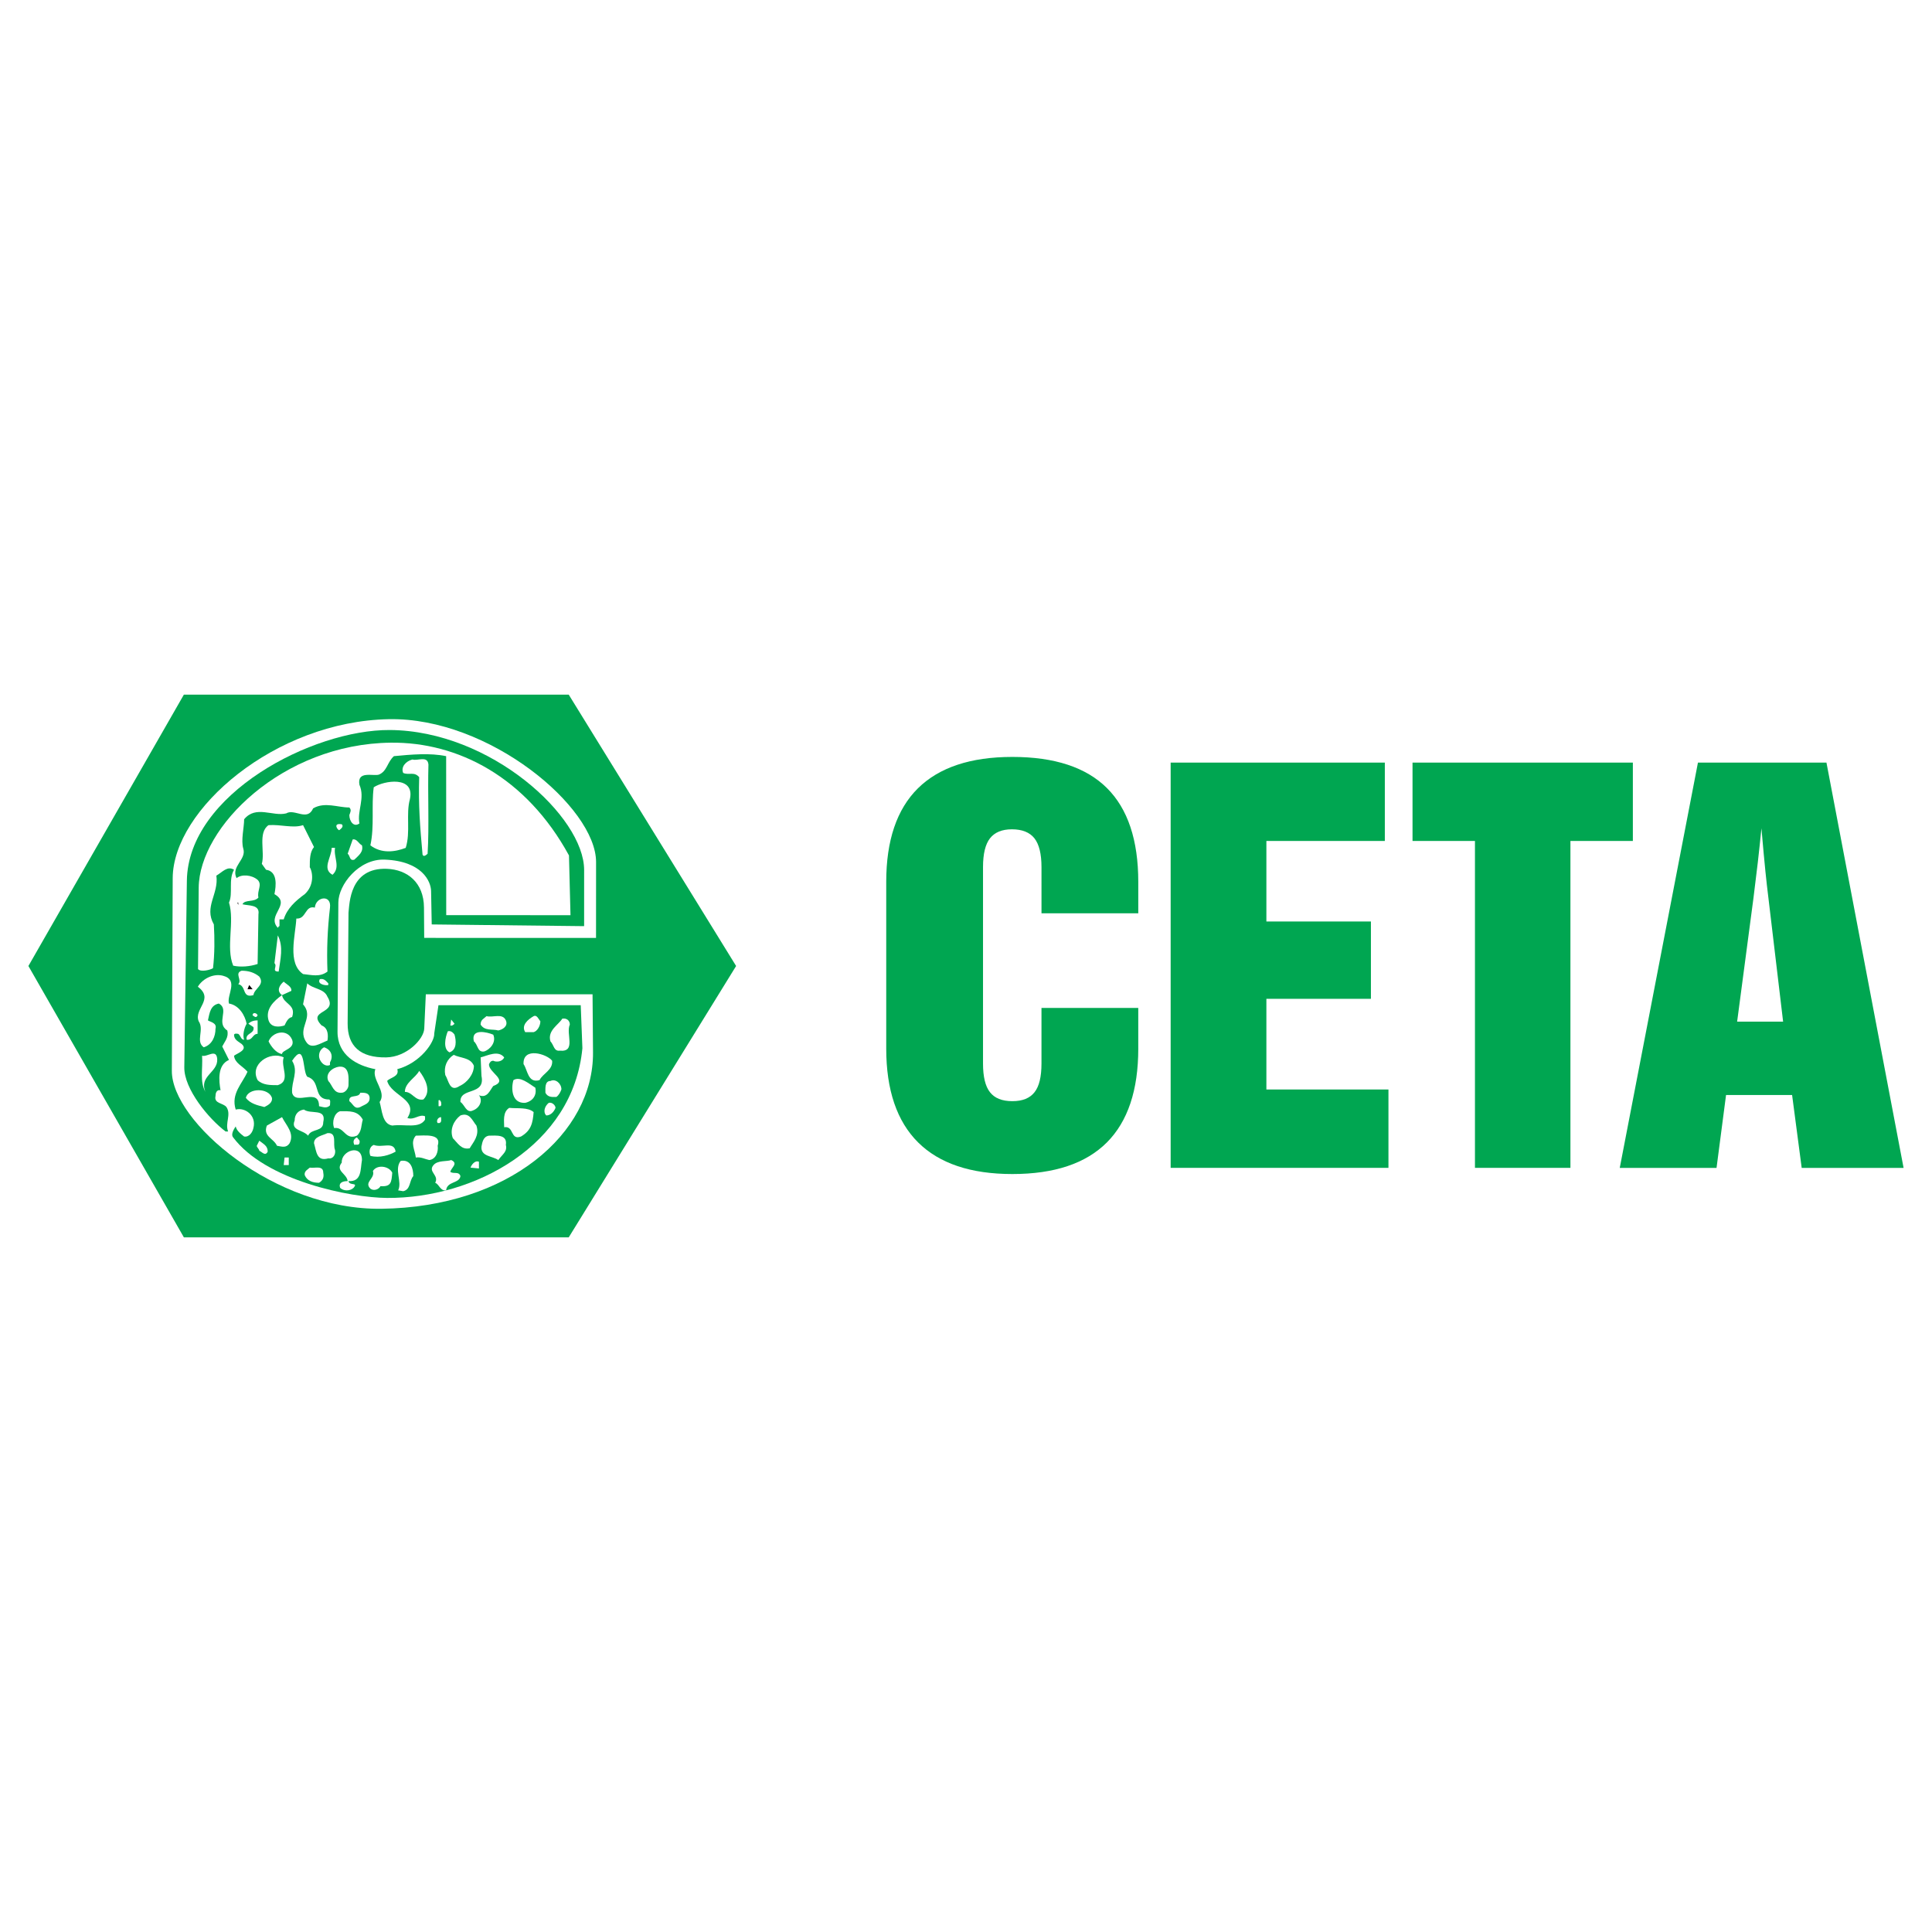 <?xml version="1.0" encoding="utf-8"?>
<!-- Generator: Adobe Illustrator 13.0.0, SVG Export Plug-In . SVG Version: 6.00 Build 14948)  -->
<!DOCTYPE svg PUBLIC "-//W3C//DTD SVG 1.0//EN" "http://www.w3.org/TR/2001/REC-SVG-20010904/DTD/svg10.dtd">
<svg version="1.0" id="Layer_1" xmlns="http://www.w3.org/2000/svg" xmlns:xlink="http://www.w3.org/1999/xlink" x="0px" y="0px"
	 width="192.756px" height="192.756px" viewBox="0 0 192.756 192.756" enable-background="new 0 0 192.756 192.756"
	 xml:space="preserve">
<g>
	<polygon fill-rule="evenodd" clip-rule="evenodd" fill="#FFFFFF" points="0,0 192.756,0 192.756,192.756 0,192.756 0,0 	"/>
	<path fill-rule="evenodd" clip-rule="evenodd" fill="#00A651" d="M161.603,116.52l7.802-40.437h12.82l7.696,40.437h-10.166
		l-0.957-7.271h-6.59l-0.949,7.271H161.603L161.603,116.52z M173.314,101.928h4.587l-1.468-12.354
		c-0.105-0.825-0.202-1.708-0.299-2.651c-0.097-0.942-0.229-2.373-0.395-4.283c-0.105,1.085-0.229,2.213-0.36,3.383
		c-0.141,1.17-0.291,2.365-0.439,3.602L173.314,101.928L173.314,101.928z M147.157,116.52V83.901h-6.229v-7.818h21.983v7.818h-6.229
		v32.618H147.157L147.157,116.52z M116.796,116.52V76.083h21.369v7.818h-11.817v8.037h10.429v7.716h-10.429v9.047h12.178v7.818
		H116.796L116.796,116.52z M113.566,104.611c0,4.158-1.045,7.279-3.137,9.375c-2.1,2.096-5.236,3.148-9.428,3.148
		c-4.147,0-7.284-1.053-9.402-3.156c-2.117-2.104-3.18-5.227-3.18-9.367v-16.62c0-4.14,1.054-7.254,3.163-9.341
		c2.117-2.087,5.254-3.131,9.419-3.131c4.209,0,7.354,1.035,9.437,3.105c2.083,2.07,3.128,5.192,3.128,9.366v3.131h-9.656V86.51
		c0-1.313-0.237-2.272-0.703-2.87c-0.474-0.598-1.221-0.9-2.249-0.9c-0.993,0-1.722,0.303-2.188,0.9
		c-0.466,0.597-0.694,1.557-0.694,2.87v19.599c0,1.322,0.229,2.273,0.694,2.861c0.466,0.598,1.203,0.893,2.231,0.893
		c1.02,0,1.748-0.295,2.215-0.893c0.465-0.588,0.693-1.539,0.693-2.861v-5.545h9.656V104.611L113.566,104.611z"/>
	<polygon fill-rule="evenodd" clip-rule="evenodd" fill="#00A651" points="2.834,96.378 18.345,69.304 56.742,69.304 73.442,96.378 
		56.742,123.451 18.345,123.451 2.834,96.378 	"/>
	<path fill-rule="evenodd" clip-rule="evenodd" fill="#FFFFFF" d="M38.807,71.752c10.003-0.183,20.666,8.801,20.663,14.254
		l-0.004,7.573l-17.144-0.005l-0.021-3.026c-0.017-2.507-1.668-3.787-3.696-3.866c-3.743-0.145-3.729,3.502-3.835,4.373
		L34.684,102.1c-0.018,2.266,1.257,3.441,3.852,3.396c2.057-0.037,3.744-1.832,3.791-2.865l0.157-3.432h16.635l0.046,5.795
		c0.065,8.084-8.407,15.439-21.099,15.605c-10.713,0.141-20.944-8.719-20.922-13.76l0.086-19.227
		C17.261,80.776,27.429,71.961,38.807,71.752L38.807,71.752z"/>
	<path fill-rule="evenodd" clip-rule="evenodd" fill="#00A651" d="M58.279,86.8l-0.001,5.602l-15.205-0.171l-0.063-3.332
		c-0.018-0.946-0.873-2.977-4.61-3.135c-2.606-0.111-4.642,2.521-4.642,4.284l-0.083,12.882c-0.015,2.355,1.954,3.402,3.776,3.742
		c-0.419,1.008,1.18,2.266,0.424,3.273c0.252,0.84,0.252,2.184,1.259,2.352c1.259-0.168,2.687,0.336,3.274-0.588v-0.336
		c-0.588-0.252-1.091,0.42-1.763,0.168c1.175-1.848-1.595-2.184-2.015-3.693c0.249-0.338,1.257-0.418,1.006-1.174
		c2.317-0.621,3.751-2.734,3.687-3.561l0.423-2.824l14.194,0.002l0.166,4.289c-0.931,9.766-10.835,14.984-19.477,14.938
		c-3.664-0.021-12.135-1.711-15.384-6.062c-0.173-0.232-0.042-0.613,0.273-1.074c0.084,0.42,0.503,0.756,0.839,1.008
		c0.504,0.084,0.839-0.42,0.924-0.84c0.335-1.26-0.84-2.1-1.763-1.848c-0.504-1.596,0.671-2.602,1.175-3.777
		c-0.504-0.588-1.259-0.84-1.343-1.596c0.336-0.252,1.427-0.588,0.755-1.176c-0.336-0.252-0.755-0.42-0.755-0.924
		c0.084-0.168,0.336-0.082,0.419-0.082c0.252,0.166,0.252,0.586,0.588,0.586c-0.168-0.42,0-1.174,0.252-1.594
		c-0.168-0.84-0.755-1.848-1.763-2.016c-0.252-0.84,1.007-2.352-0.588-2.771c-0.923-0.251-2.015,0.252-2.519,1.092
		c1.679,1.26-0.42,2.184,0.083,3.443c0.588,0.84-0.336,2.014,0.504,2.602c0.84-0.252,1.175-1.092,1.175-1.848
		c0.168-0.588-0.504-0.67-0.755-0.838c0.168-0.756,0.251-1.512,1.091-1.68c1.091,0.588-0.336,1.93,0.839,2.686
		c0.168,0.672-0.251,1.092-0.503,1.596l0.672,1.344c-1.176,0.504-1.008,2.1-0.84,3.023c-0.42-0.086-0.504,0.334-0.504,0.586
		c-0.167,0.756,0.756,0.672,1.092,1.092c0.503,0.756-0.168,1.596,0.167,2.436h-0.252c-1.679-1.26-4.148-4.232-4.119-6.398
		l0.256-18.617c0.119-8.643,12.536-15.088,20.252-15.038C48.96,72.899,58.28,81.491,58.279,86.8L58.279,86.8z"/>
	<path fill-rule="evenodd" clip-rule="evenodd" fill="#FFFFFF" d="M56.767,85.347l0.151,5.961l-12.398-0.002l-0.007-15.863
		c-1.595-0.336-3.447-0.17-5.21-0.002c-0.671,0.587-0.671,1.511-1.511,1.847c-0.587,0.168-2.183-0.419-1.931,1.008
		c0.587,1.343-0.252,2.603,0,3.862c-0.588,0.42-1.007-0.252-1.007-0.84c0.083-0.251,0.251-0.503,0-0.755
		c-1.176,0-2.435-0.587-3.611,0.084c-0.587,1.343-1.847,0-2.687,0.504c-1.343,0.336-3.022-0.84-4.198,0.587
		c0,0.84-0.336,2.099-0.083,2.938c0.335,1.091-1.26,1.763-0.672,2.938c0.503-0.419,1.511-0.336,2.099,0.168
		c0.503,0.504-0.084,1.092,0.083,1.763c-0.419,0.503-1.343,0.168-1.595,0.672c0.588,0.167,1.763,0,1.595,1.007l-0.083,4.953
		c-0.756,0.252-1.68,0.336-2.435,0.168c-0.756-1.847,0.168-4.366-0.419-6.297c0.419-0.923-0.084-2.267,0.503-3.274
		c-0.672-0.42-1.175,0.252-1.763,0.587c0.252,1.847-1.259,3.106-0.251,4.87c0.083,1.428,0.083,2.939-0.084,4.366
		c-0.252,0.168-1.243,0.42-1.495,0.084l0.067-8.111c0.051-6.036,8.344-14.354,19.166-14.473
		C45.653,74.023,52.486,77.504,56.767,85.347L56.767,85.347z"/>
	<path fill-rule="evenodd" clip-rule="evenodd" fill="#FFFFFF" d="M42.746,76.279c-0.084,2.854,0.084,6.128-0.084,8.899
		c-0.168,0.168-0.42,0.335-0.504,0.084c-0.251-2.771-0.419-4.87-0.336-7.724c-0.503-0.588-1.007-0.168-1.595-0.42
		c-0.252-0.587,0.252-1.175,0.923-1.343C41.655,75.943,42.662,75.355,42.746,76.279L42.746,76.279z"/>
	<path fill-rule="evenodd" clip-rule="evenodd" fill="#FFFFFF" d="M40.899,79.722c-0.42,1.511,0.083,3.274-0.42,4.87
		c-1.091,0.419-2.435,0.587-3.526-0.252c0.42-1.932,0.084-3.946,0.335-5.793C38.296,77.875,41.403,77.371,40.899,79.722
		L40.899,79.722z"/>
	<path fill-rule="evenodd" clip-rule="evenodd" fill="#FFFFFF" d="M31.328,84.507c-0.42,0.504-0.42,1.259-0.42,2.015
		c0.335,0.588,0.42,1.847-0.504,2.687c-0.923,0.672-1.763,1.428-2.099,2.519h-0.42v0.671c-0.084,0-0.084,0.084-0.168,0.168
		c-1.175-1.259,1.427-2.351-0.335-3.358c0.167-0.839,0.335-2.267-0.84-2.435l-0.42-0.588c0.336-1.175-0.419-3.106,0.672-3.862
		c1.259-0.084,2.435,0.336,3.442,0L31.328,84.507L31.328,84.507z"/>
	<path fill-rule="evenodd" clip-rule="evenodd" fill="#FFFFFF" d="M34.099,82.24c0.251,0.252-0.168,0.504-0.252,0.587
		C33.679,82.828,33.175,82.072,34.099,82.24L34.099,82.24z"/>
	<path fill-rule="evenodd" clip-rule="evenodd" fill="#FFFFFF" d="M36.113,84.339c0.168,0.671-0.336,1.007-0.755,1.427
		c-0.503,0.168-0.42-0.419-0.672-0.587l0.504-1.427C35.61,83.667,35.777,84.171,36.113,84.339L36.113,84.339z"/>
	<path fill-rule="evenodd" clip-rule="evenodd" fill="#FFFFFF" d="M33.427,84.591c-0.168,0.923,0.587,1.931-0.252,2.686
		c-1.091-0.587-0.084-1.763-0.084-2.686H33.427L33.427,84.591z"/>
	<path fill-rule="evenodd" clip-rule="evenodd" fill="#FFFFFF" d="M32.923,90.552c-0.251,2.183-0.335,4.198-0.251,6.38
		c-0.756,0.587-1.595,0.335-2.435,0.251c-1.595-1.091-0.755-3.861-0.671-5.54c1.007,0.084,0.839-1.343,1.847-1.091
		C31.496,89.46,33.091,89.208,32.923,90.552L32.923,90.552z"/>
	<polygon fill-rule="evenodd" clip-rule="evenodd" points="23.771,90.3 23.688,90.048 23.771,90.048 23.771,90.3 	"/>
	<path fill-rule="evenodd" clip-rule="evenodd" fill="#FFFFFF" d="M27.802,96.933c-0.756,0-0.084-0.504-0.419-0.84l0.335-2.771
		C28.306,94.498,27.97,95.673,27.802,96.933L27.802,96.933z"/>
	<path fill-rule="evenodd" clip-rule="evenodd" fill="#FFFFFF" d="M25.871,97.436c0.588,0.84-0.503,1.176-0.587,1.848
		c-1.176,0.336-0.672-0.924-1.512-1.092c0.42-0.42-0.419-1.091,0.336-1.343C24.779,96.849,25.367,97.017,25.871,97.436
		L25.871,97.436z"/>
	<path fill-rule="evenodd" clip-rule="evenodd" fill="#FFFFFF" d="M32.755,98.107v0.168c-0.252,0.084-1.176-0.084-0.84-0.588
		C32.335,97.604,32.503,97.855,32.755,98.107L32.755,98.107z"/>
	<path fill-rule="evenodd" clip-rule="evenodd" fill="#FFFFFF" d="M29.061,98.863l-0.923,0.42c0.168,0.924,1.427,0.924,1.007,2.184
		c-0.42,0.084-0.588,0.504-0.755,0.84c-0.504,0.166-1.344,0.252-1.595-0.504c-0.336-1.092,0.503-1.932,1.343-2.52
		c-0.588-0.42-0.252-1.008,0.168-1.344C28.557,98.191,29.145,98.443,29.061,98.863L29.061,98.863z"/>
	<path fill-rule="evenodd" clip-rule="evenodd" fill="#FFFFFF" d="M32.671,99.451c1.091,1.764-2.099,1.26-0.588,2.855
		c0.672,0.252,0.672,1.006,0.588,1.51c-0.672,0.252-1.595,0.924-2.099,0.168c-1.007-1.426,0.84-2.434-0.336-3.777l0.42-2.1
		C31.244,98.695,32.335,98.611,32.671,99.451L32.671,99.451z"/>
	<polygon fill-rule="evenodd" clip-rule="evenodd" points="24.695,98.695 24.863,98.275 25.199,98.695 24.695,98.695 	"/>
	<path fill-rule="evenodd" clip-rule="evenodd" fill="#FFFFFF" d="M25.703,101.299c-0.168,0.336-0.336,0.084-0.504,0
		C25.199,100.963,25.619,101.047,25.703,101.299L25.703,101.299z"/>
	<path fill-rule="evenodd" clip-rule="evenodd" fill="#FFFFFF" d="M50.47,101.803c0.252,0.588-0.336,0.924-0.756,1.006
		c-0.587-0.168-1.343,0.084-1.763-0.586c0-0.504,0.335-0.588,0.588-0.84C49.211,101.551,50.134,101.047,50.47,101.803L50.47,101.803
		z"/>
	<path fill-rule="evenodd" clip-rule="evenodd" fill="#FFFFFF" d="M53.913,101.887c0,0.504-0.336,1.006-0.672,1.09h-0.84
		c-0.419-0.67,0.252-1.258,0.84-1.594C53.577,101.215,53.745,101.719,53.913,101.887L53.913,101.887z"/>
	<path fill-rule="evenodd" clip-rule="evenodd" fill="#FFFFFF" d="M56.851,102.223c-0.42,0.924,0.671,2.77-1.008,2.602
		c-0.587,0.084-0.587-0.588-0.923-0.924c-0.335-1.092,0.84-1.678,1.175-2.266C56.515,101.551,56.851,101.803,56.851,102.223
		L56.851,102.223z"/>
	<path fill-rule="evenodd" clip-rule="evenodd" fill="#FFFFFF" d="M45.349,102.139c-0.084,0.084-0.251,0.252-0.42,0.168l0.084-0.588
		L45.349,102.139L45.349,102.139z"/>
	<path fill-rule="evenodd" clip-rule="evenodd" fill="#FFFFFF" d="M25.703,103.146c-0.504,0-0.504,0.67-1.092,0.586
		c-0.168-0.672,0.84-0.586,0.672-1.26l-0.504-0.334c0.252-0.252,0.588-0.336,0.924-0.336V103.146L25.703,103.146z"/>
	<path fill-rule="evenodd" clip-rule="evenodd" fill="#FFFFFF" d="M45.349,103.229c0.168,0.588,0.252,1.512-0.503,1.764
		c-0.672-0.336-0.42-1.512-0.168-2.1C44.929,102.809,45.181,102.977,45.349,103.229L45.349,103.229z"/>
	<path fill-rule="evenodd" clip-rule="evenodd" fill="#FFFFFF" d="M29.145,103.732c0.336,0.924-1.007,1.008-1.007,1.428
		c-0.588-0.084-1.092-0.756-1.343-1.26C27.13,102.977,28.641,102.559,29.145,103.732L29.145,103.732z"/>
	<path fill-rule="evenodd" clip-rule="evenodd" fill="#FFFFFF" d="M49.211,103.229c0.335,0.756-0.336,1.512-0.924,1.68
		c-0.671,0.084-0.587-0.672-1.007-1.008C46.944,102.559,48.623,102.977,49.211,103.229L49.211,103.229z"/>
	<path fill-rule="evenodd" clip-rule="evenodd" fill="#FFFFFF" d="M32.923,106v0.252c-0.503,0.252-1.091-0.336-1.091-0.924
		c0-0.336,0.168-0.672,0.504-0.84C33.091,104.74,33.259,105.412,32.923,106L32.923,106z"/>
	<path fill-rule="evenodd" clip-rule="evenodd" fill="#FFFFFF" d="M21.673,105.664c0.084,1.344-1.847,1.68-1.175,3.273
		c-0.588-1.006-0.252-2.266-0.336-3.609C20.665,105.496,21.589,104.572,21.673,105.664L21.673,105.664z"/>
	<path fill-rule="evenodd" clip-rule="evenodd" fill="#FFFFFF" d="M50.302,105.496c-0.168,0.42-0.756,0.504-1.091,0.336
		c-0.252,0-0.336,0.168-0.42,0.336c-0.084,0.84,2.015,1.596,0.42,2.184c-0.336,0.42-0.588,1.258-1.427,0.922
		c0.419,0.504,0.083,1.26-0.588,1.512c-0.671,0.336-0.84-0.588-1.259-0.84c-0.084-1.51,2.519-0.588,2.099-2.602l-0.083-1.848
		C48.623,105.328,49.714,104.74,50.302,105.496L50.302,105.496z"/>
	<path fill-rule="evenodd" clip-rule="evenodd" fill="#FFFFFF" d="M55.088,105.832c0.084,0.924-0.923,1.26-1.259,1.932
		c-1.176,0.336-1.176-1.008-1.595-1.596C52.149,104.404,54.584,105.16,55.088,105.832L55.088,105.832z"/>
	<path fill-rule="evenodd" clip-rule="evenodd" fill="#FFFFFF" d="M30.656,107.428c1.427,0.42,0.504,2.266,2.183,2.266
		c0.168,0.084,0.083,0.336,0.083,0.588c-0.335,0.336-0.671,0.168-1.091,0.084c0-1.93-2.351,0-2.687-1.344
		c-0.084-1.174,0.671-2.098,0-3.189C30.488,103.816,30.152,106.84,30.656,107.428L30.656,107.428z"/>
	<path fill-rule="evenodd" clip-rule="evenodd" fill="#FFFFFF" d="M47.28,106.336c0,0.84-0.671,1.68-1.427,2.016
		c-1.007,0.67-1.091-0.588-1.427-1.092c-0.168-0.84,0.168-1.596,0.839-2.016C45.937,105.58,46.944,105.496,47.28,106.336
		L47.28,106.336z"/>
	<path fill-rule="evenodd" clip-rule="evenodd" fill="#FFFFFF" d="M28.306,105.496c-0.336,0.924,0.755,2.352-0.588,2.771
		c-0.755,0-1.511,0-2.015-0.504C24.863,106.168,26.962,104.824,28.306,105.496L28.306,105.496z"/>
	<path fill-rule="evenodd" clip-rule="evenodd" fill="#FFFFFF" d="M34.77,108.268c0,0.334-0.335,0.754-0.671,0.754
		c-0.84,0.084-0.924-0.754-1.343-1.174c-0.336-0.756,0.419-1.344,1.091-1.428C34.938,106.336,34.77,107.68,34.77,108.268
		L34.77,108.268z"/>
	<path fill-rule="evenodd" clip-rule="evenodd" fill="#FFFFFF" d="M42.242,109.693c-0.839,0.168-1.091-0.756-1.847-0.756
		c0-0.922,1.092-1.426,1.427-2.098C42.41,107.596,43.082,108.854,42.242,109.693L42.242,109.693z"/>
	<path fill-rule="evenodd" clip-rule="evenodd" fill="#FFFFFF" d="M53.409,108.52c0.168,0.754-0.252,1.342-1.008,1.51
		c-1.343,0.084-1.427-1.428-1.175-2.266C51.897,107.344,52.737,108.1,53.409,108.52L53.409,108.52z"/>
	<path fill-rule="evenodd" clip-rule="evenodd" fill="#FFFFFF" d="M56.012,108.686c-0.084,0.252-0.252,0.588-0.504,0.756
		c-0.335,0-0.839,0.084-1.091-0.42c0-0.42-0.084-1.174,0.504-1.174C55.424,107.596,56.012,108.1,56.012,108.686L56.012,108.686z"/>
	<path fill-rule="evenodd" clip-rule="evenodd" fill="#FFFFFF" d="M27.13,109.525c0.083,0.504-0.42,0.756-0.756,0.924
		c-0.671-0.168-1.427-0.336-1.847-0.924C24.779,108.52,26.794,108.52,27.13,109.525L27.13,109.525z"/>
	<path fill-rule="evenodd" clip-rule="evenodd" fill="#FFFFFF" d="M36.869,109.441c0.084,0.672-0.503,0.756-0.923,1.008
		c-0.588,0.252-0.672-0.252-1.091-0.588c-0.084-0.756,0.923-0.252,1.091-0.84C36.365,109.021,36.785,109.021,36.869,109.441
		L36.869,109.441z"/>
	<path fill-rule="evenodd" clip-rule="evenodd" fill="#FFFFFF" d="M44.006,109.945c0,0.168,0.083,0.336-0.084,0.42h-0.167v-0.588
		C43.921,109.693,43.921,109.861,44.006,109.945L44.006,109.945z"/>
	<path fill-rule="evenodd" clip-rule="evenodd" fill="#FFFFFF" d="M55.424,110.533c-0.168,0.42-0.504,0.756-0.924,0.756
		c-0.335-0.336-0.168-0.924,0.252-1.26C55.088,109.945,55.424,110.281,55.424,110.533L55.424,110.533z"/>
	<path fill-rule="evenodd" clip-rule="evenodd" fill="#FFFFFF" d="M53.241,110.953c-0.084,1.092-0.252,1.848-1.259,2.436
		c-1.092,0.42-0.672-1.092-1.679-0.924c0-0.588-0.168-1.512,0.504-1.932C51.646,110.617,52.653,110.449,53.241,110.953
		L53.241,110.953z"/>
	<path fill-rule="evenodd" clip-rule="evenodd" fill="#FFFFFF" d="M32.251,111.961c0,1.008-1.175,0.588-1.511,1.344
		c-0.504-0.588-1.763-0.504-1.343-1.512c0-0.588,0.335-1.008,0.924-1.092C30.992,111.205,32.587,110.533,32.251,111.961
		L32.251,111.961z"/>
	<path fill-rule="evenodd" clip-rule="evenodd" fill="#FFFFFF" d="M36.197,111.709c-0.168,0.504-0.084,1.176-0.587,1.596
		c-1.175,0.504-1.26-0.924-2.267-0.756c-0.252-0.588,0-1.512,0.588-1.68C34.854,110.869,35.694,110.785,36.197,111.709
		L36.197,111.709z"/>
	<path fill-rule="evenodd" clip-rule="evenodd" fill="#FFFFFF" d="M47.532,112.297c0.335,1.008-0.336,1.68-0.671,2.268
		c-0.84,0.168-1.176-0.504-1.68-1.008c-0.335-0.84,0.084-1.764,0.756-2.268C46.86,110.953,47.112,111.793,47.532,112.297
		L47.532,112.297z"/>
	<path fill-rule="evenodd" clip-rule="evenodd" fill="#FFFFFF" d="M28.894,114.061c-0.336,0.504-0.756,0.336-1.26,0.252
		c-0.336-0.756-1.427-0.924-1.007-2.016l1.511-0.84C28.557,112.297,29.397,113.053,28.894,114.061L28.894,114.061z"/>
	<path fill-rule="evenodd" clip-rule="evenodd" fill="#FFFFFF" d="M44.006,111.457c0,0.252,0.083,0.504-0.168,0.588h-0.168
		C43.501,111.877,43.669,111.457,44.006,111.457L44.006,111.457z"/>
	<path fill-rule="evenodd" clip-rule="evenodd" fill="#FFFFFF" d="M33.427,114.732c0.083,0.42-0.168,0.922-0.672,0.838
		c-1.176,0.336-1.176-0.672-1.427-1.51c0-0.672,0.839-0.756,1.343-1.008C33.679,112.969,33.175,114.145,33.427,114.732
		L33.427,114.732z"/>
	<path fill-rule="evenodd" clip-rule="evenodd" fill="#FFFFFF" d="M43.669,114.312c0.084,0.586-0.168,1.342-0.839,1.426
		c-0.42-0.084-0.839-0.336-1.343-0.252c-0.084-0.754-0.587-1.51,0-2.182C42.326,113.305,44.089,113.053,43.669,114.312
		L43.669,114.312z"/>
	<path fill-rule="evenodd" clip-rule="evenodd" fill="#FFFFFF" d="M50.47,114.229c0.168,0.67-0.336,0.924-0.756,1.51
		c-0.587-0.42-1.763-0.336-1.679-1.342c0.084-0.42,0.168-1.008,0.756-1.092C49.463,113.305,50.638,113.137,50.47,114.229
		L50.47,114.229z"/>
	<path fill-rule="evenodd" clip-rule="evenodd" fill="#FFFFFF" d="M35.862,114.061c-0.084,0.252-0.336,0.084-0.504,0.168
		c-0.168-0.336-0.084-0.588,0.252-0.756C35.777,113.725,35.946,113.725,35.862,114.061L35.862,114.061z"/>
	<path fill-rule="evenodd" clip-rule="evenodd" fill="#FFFFFF" d="M26.71,114.898c-0.252,0.504-0.588,0-0.84-0.082
		c0-0.17-0.252-0.336-0.252-0.504l0.252-0.504C26.291,114.145,26.71,114.312,26.71,114.898L26.71,114.898z"/>
	<path fill-rule="evenodd" clip-rule="evenodd" fill="#FFFFFF" d="M39.472,114.898c-0.588,0.336-1.596,0.672-2.519,0.42
		c-0.168-0.42-0.084-0.922,0.335-1.09C38.128,114.564,39.304,113.809,39.472,114.898L39.472,114.898z"/>
	<path fill-rule="evenodd" clip-rule="evenodd" fill="#FFFFFF" d="M36.113,115.738c-0.167,0.924,0,2.184-1.343,2.1
		c0.084,0.504,1.007,0.084,0.504,0.672c-0.336,0.336-1.007,0.336-1.343,0c-0.168-0.504,0.252-0.672,0.755-0.672
		c-0.083-0.756-1.259-1.008-0.587-1.848C34.015,114.816,36.113,114.061,36.113,115.738L36.113,115.738z"/>
	<polygon fill-rule="evenodd" clip-rule="evenodd" fill="#FFFFFF" points="28.81,116.242 28.306,116.242 28.39,115.486 
		28.81,115.486 28.81,116.242 	"/>
	<path fill-rule="evenodd" clip-rule="evenodd" fill="#FFFFFF" d="M44.929,116.914c0.336,0.252,0.84-0.084,1.008,0.42
		c-0.084,0.756-1.343,0.504-1.427,1.428c-0.588,0.084-0.672-0.588-1.091-0.756c0.419-0.756-0.756-1.092-0.168-1.764
		c0.419-0.504,1.343-0.336,1.763-0.504C45.769,116.074,45.013,116.494,44.929,116.914L44.929,116.914z"/>
	<path fill-rule="evenodd" clip-rule="evenodd" fill="#FFFFFF" d="M41.235,117.334c-0.42,0.504-0.252,1.344-1.007,1.512
		l-0.504-0.084c0.42-0.84-0.42-2.1,0.252-2.939C40.983,115.654,41.235,116.578,41.235,117.334L41.235,117.334z"/>
	<path fill-rule="evenodd" clip-rule="evenodd" fill="#FFFFFF" d="M47.784,116.578l-0.84-0.084c0.084-0.252,0.42-0.756,0.84-0.588
		V116.578L47.784,116.578z"/>
	<path fill-rule="evenodd" clip-rule="evenodd" fill="#FFFFFF" d="M39.136,116.998c-0.083,0.924-0.083,1.428-1.175,1.344
		c-0.168,0.336-0.672,0.504-1.008,0.252c-0.671-0.672,0.504-1.008,0.252-1.764C37.625,116.158,38.8,116.326,39.136,116.998
		L39.136,116.998z"/>
	<path fill-rule="evenodd" clip-rule="evenodd" fill="#FFFFFF" d="M32.251,116.998c0.084,0.42,0,0.756-0.42,1.008
		c-0.588,0-1.175-0.168-1.427-0.756c-0.083-0.42,0.336-0.588,0.504-0.756C31.412,116.578,32.251,116.242,32.251,116.998
		L32.251,116.998z"/>
</g>
</svg>
